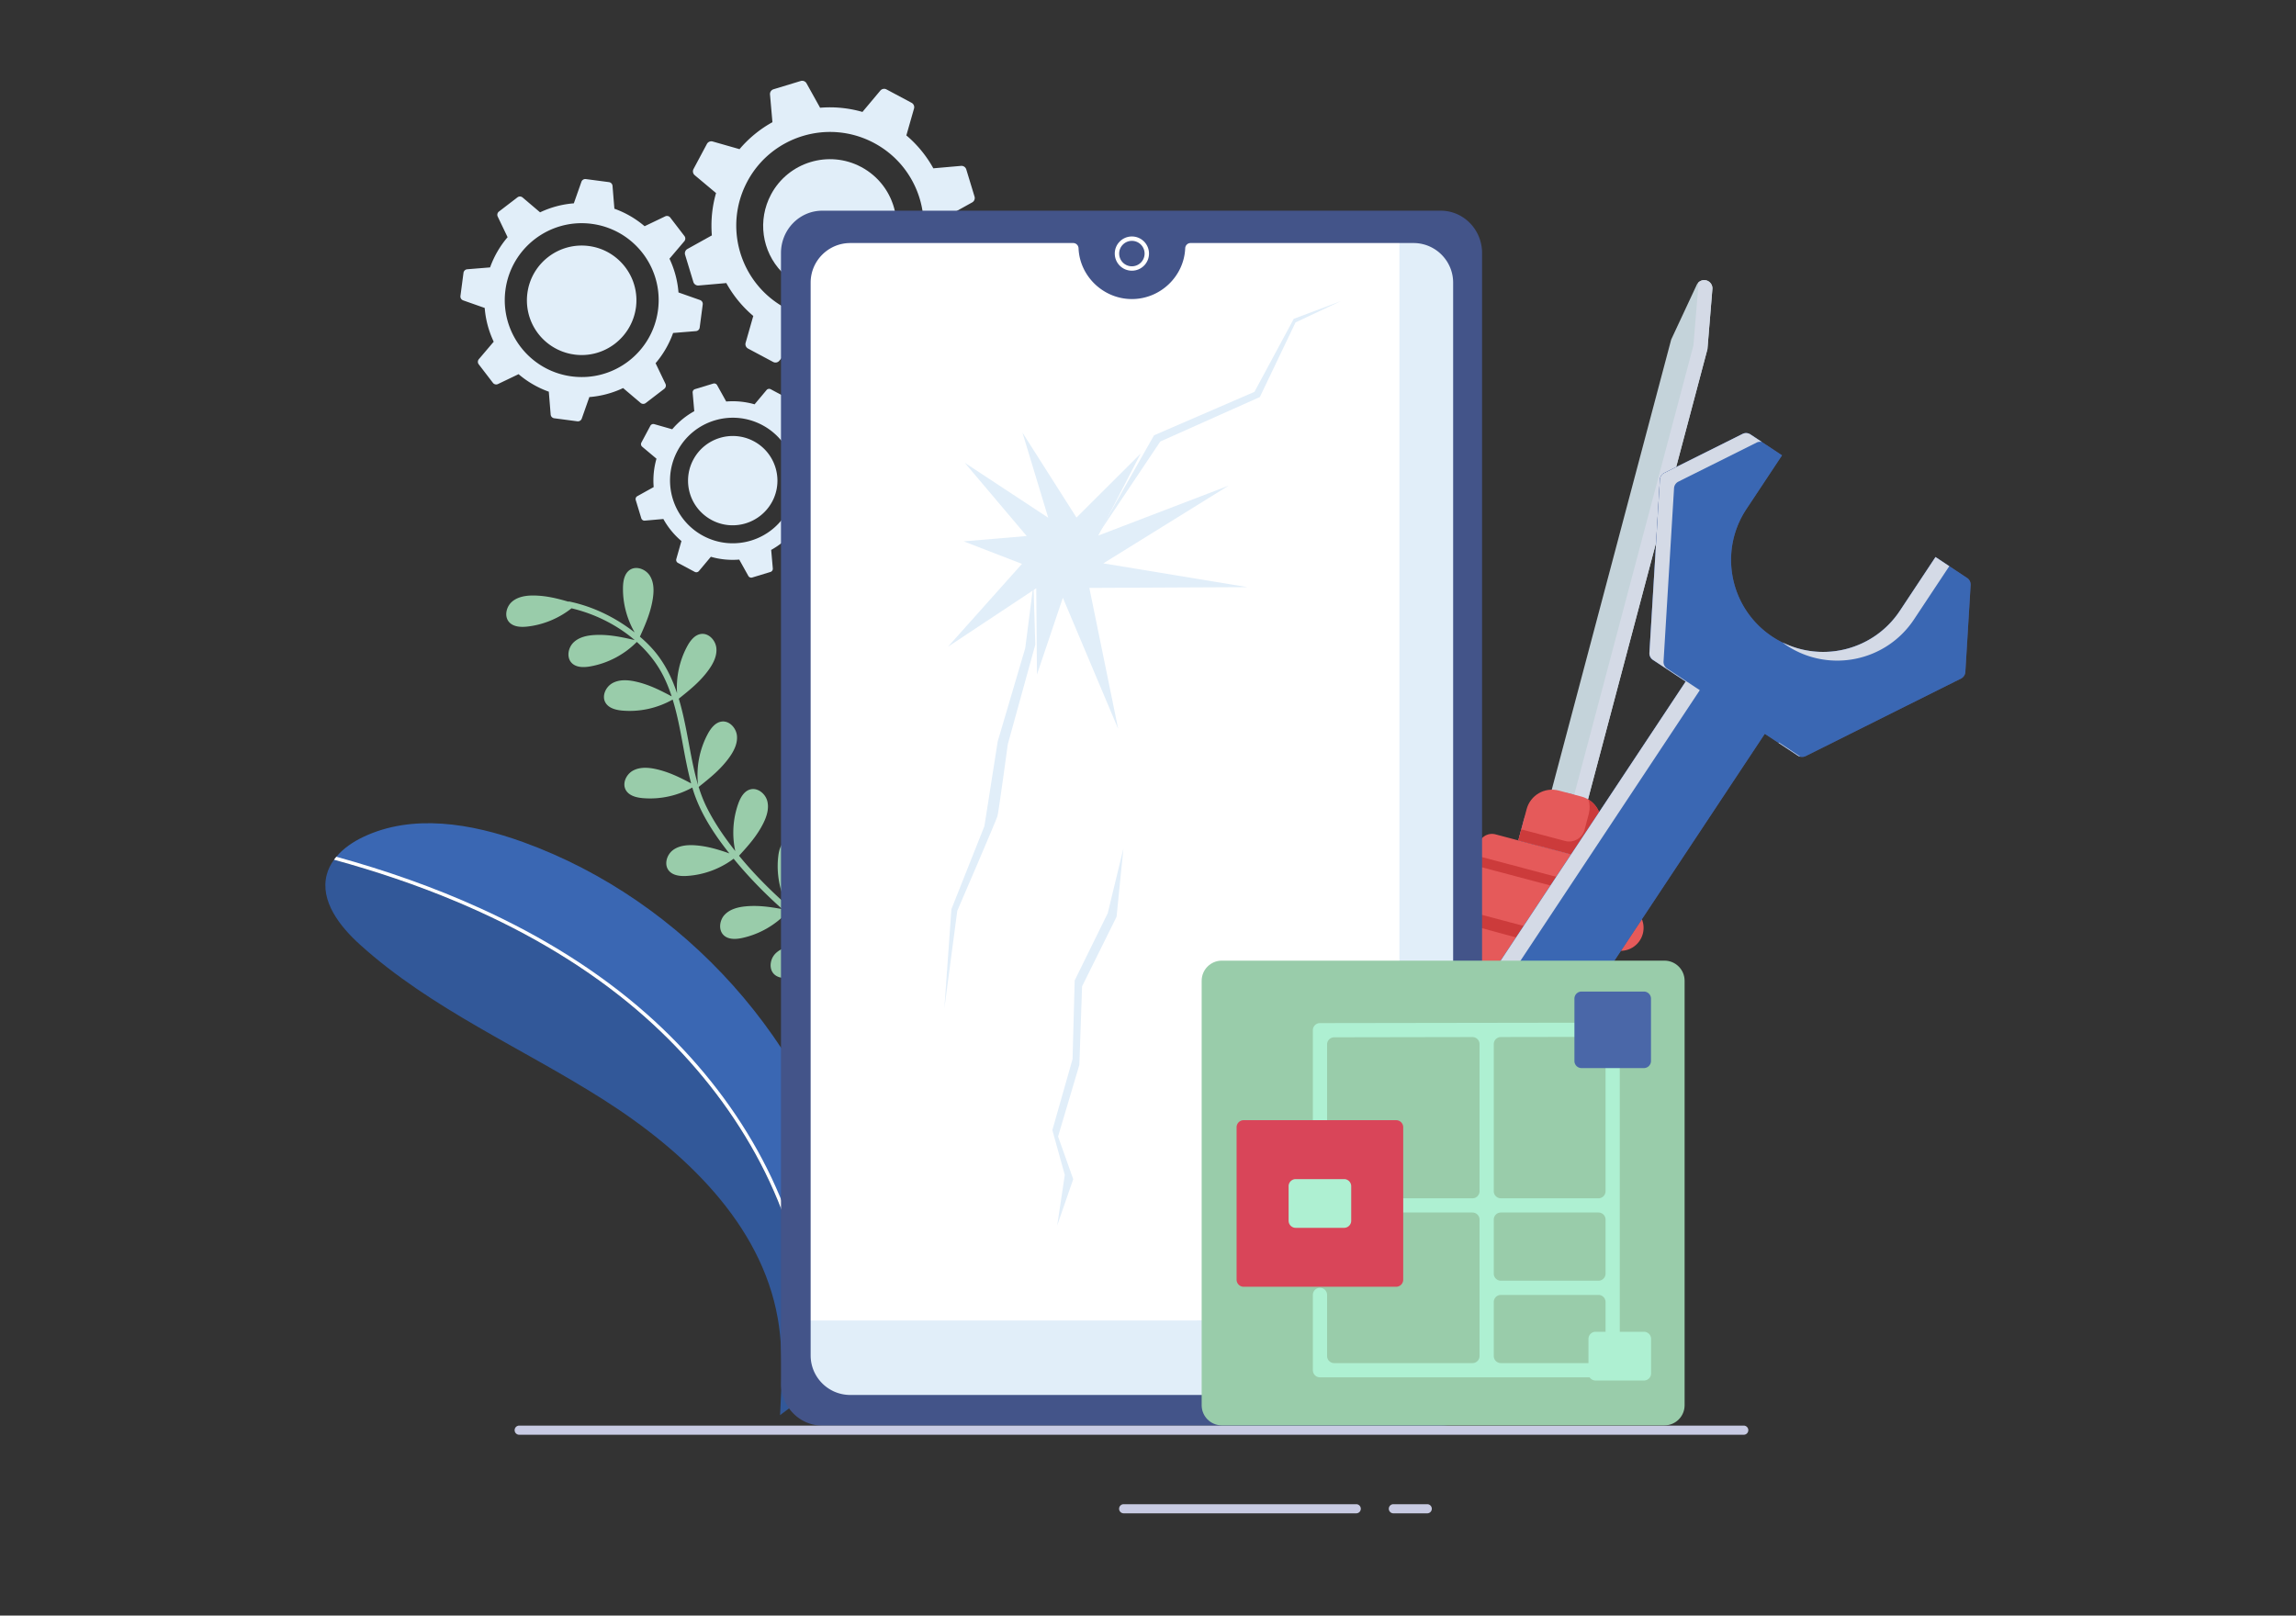 <?xml version="1.0" encoding="utf-8"?>
<svg xmlns="http://www.w3.org/2000/svg" viewBox="0 0 1364 960">
  <rect x="0" y="0" width="1364" height="960" fill="#333333" stroke="none"/>
  <path d="M1017.29 171.742a4.894 4.894 0 0 0-9.313-2.47l-15.157 32.482-79.73 300.575 21.533 5.712 79.73-300.575 2.937-35.724z" fill="#C4D3DA"/>
  <path d="M1017.29 171.742a4.894 4.894 0 0 0-3.623-5.131 4.884 4.884 0 0 0-4.83 1.407c.115.487.168.994.125 1.515l-2.936 35.724-79.73 300.575 8.328 2.209 79.73-300.575 2.936-35.724z" fill="#D4DAE6"/>
  <path d="m964.086 515.856-75.641-20.064a8.167 8.167 0 0 0-9.988 5.8l-3.917 14.767 91.429 24.252 3.917-14.767a8.167 8.167 0 0 0-5.8-9.988z" fill="#E55A5A"/>
  <path d="m964.765 516.112-.449 1.694c-1.883 7.099-9.165 11.327-16.264 9.445l-71.379-18.934-2.133 8.042 91.429 24.252 3.917-14.767c1.093-4.12-1.188-8.305-5.121-9.732z" fill="#CC3B3B"/>
  <path d="M943.952 640.134c-3.456-30.243-2.595-55.421 20.345-76.702-34-8.025-66.773-17.393-98.931-26.242 11.27 38.562-20.303 76.732-20.282 76.747-31.748 48.131-47.693 103.354-46.497 160.62.169 8.111 5.853 15.962 14.674 20.111 21.656 10.187 44.584 15.578 68.364 17.76 9.951.913 19.104-3.011 23.358-10.145 29.247-49.049 43.81-119.774 38.969-162.149z" fill="#E55A5A"/>
  <path d="M943.952 640.134c-3.456-30.243-2.595-55.421 20.345-76.702-34-8.025-66.773-17.393-98.931-26.242a60.122 60.122 0 0 1 2.095 10.756c17.684 4.897 35.588 9.83 53.812 14.497 10.365 2.655 15.514 14.312 10.478 23.753-9.188 17.225-8.981 36.724-6.44 58.961 4.842 42.375-9.721 113.1-38.969 162.148-1.175 1.97-2.734 3.685-4.569 5.131 9.893.86 18.977-3.056 23.21-10.154 29.247-49.048 43.81-119.773 38.969-162.148z" fill="#CC3B3B"/>
  <path d="m966.264 538.151-91.824-24.357c-7.29-1.934-14.769 2.409-16.703 9.699-1.934 7.29 2.409 14.769 9.699 16.703l91.824 24.357c7.29 1.934 14.769-2.409 16.703-9.699 1.934-7.291-2.408-14.769-9.699-16.703z" fill="#E55A5A"/>
  <path d="m945.707 510.981-43.699-11.592 3.125-11.781c3.201-12.067 15.578-19.254 27.645-16.054 12.068 3.201 19.255 15.578 16.054 27.645l-3.125 11.782z" fill="#8684C7"/>
  <path d="m939.547 473.351-13.538-3.591c-8.328-2.209-16.871 2.752-19.081 11.081l-4.92 18.549 43.7 11.592 4.92-18.549c2.209-8.33-2.752-16.873-11.081-19.082z" fill="#E55A5A"/>
  <path d="M943.713 475.141c.8 2.666.913 5.575.148 8.462l-2.492 9.393c-1.342 5.057-6.528 8.069-11.585 6.728l-26.033-6.905-1.743 6.57 43.7 11.592 4.92-18.549c1.809-6.82-1.195-13.779-6.915-17.291z" fill="#CC3B3B"/>
  <path d="M986.121 284.963 979.88 387.92a4.694 4.694 0 0 0 2.096 4.197l19.448 12.858-205.82 310.582c-8.605 12.985-5.064 30.435 7.919 39.04 12.949 8.581 30.435 5.064 39.041-7.92l205.855-310.634 19.6 12.958a4.69 4.69 0 0 0 4.683.283l92.283-46.074a4.69 4.69 0 0 0 2.587-3.913l3.132-51.669a4.693 4.693 0 0 0-2.091-4.195l-18.776-12.444-21.163 31.936c-16.685 25.177-50.621 32.061-75.798 15.377-25.177-16.685-32.062-50.622-15.376-75.799l21.163-31.934-18.777-12.444a4.696 4.696 0 0 0-4.688-.286l-46.49 23.21a4.698 4.698 0 0 0-2.587 3.914zM810.033 721.434c3.919-5.915 11.919-7.569 17.87-3.625 5.915 3.919 7.546 11.955 3.626 17.871-3.943 5.95-11.956 7.545-17.871 3.624a12.87 12.87 0 0 1-3.625-17.87z" fill="#4D5275"/>
  <path d="M986.121 284.963 979.88 387.92a4.694 4.694 0 0 0 2.096 4.197l19.448 12.858-205.82 310.582c-8.605 12.985-5.064 30.435 7.919 39.04 12.949 8.581 30.435 5.064 39.041-7.92l205.855-310.634 19.6 12.958a4.69 4.69 0 0 0 4.683.283l92.283-46.074a4.69 4.69 0 0 0 2.587-3.913l3.132-51.669a4.693 4.693 0 0 0-2.091-4.195l-18.776-12.444-21.163 31.936c-16.685 25.177-50.621 32.061-75.798 15.377-25.177-16.685-32.062-50.622-15.376-75.799l21.163-31.934-18.777-12.444a4.696 4.696 0 0 0-4.688-.286l-46.49 23.21a4.698 4.698 0 0 0-2.587 3.914zM810.033 721.434c3.919-5.915 11.919-7.569 17.87-3.625 5.915 3.919 7.546 11.955 3.626 17.871-3.943 5.95-11.956 7.545-17.871 3.624a12.87 12.87 0 0 1-3.625-17.87z" fill="#3A67B3"/>
  <path d="M1069.581 449.627c-.547-.124-1.081-.309-1.562-.627l-11.399-7.536.186-.282 12.775 8.445zM1149.838 330.991l8.196 5.43-20.97 31.643c-16.684 25.178-50.622 32.062-75.797 15.376-.804-.532-1.536-1.131-2.301-1.697 24.321 11.997 54.334 4.384 69.71-18.82l21.162-31.932zM1035.199 257.838a4.697 4.697 0 0 1 4.688.288l6.8 4.507c-1.033-.226-2.124-.142-3.099.346l-46.49 23.21a4.693 4.693 0 0 0-2.586 3.914l-6.241 102.957a4.692 4.692 0 0 0 2.096 4.197l19.447 12.857-205.821 310.583c-7.878 11.886-5.552 27.494 4.854 36.652a28.212 28.212 0 0 1-5.322-2.751c-12.984-8.605-16.525-26.056-7.921-39.04l205.822-310.582-19.449-12.858a4.696 4.696 0 0 1-2.096-4.197l6.241-102.957a4.685 4.685 0 0 1 2.588-3.912l46.489-23.214zM818.774 741.263c4.821.756 9.873-1.234 12.756-5.584 3.048-4.6 2.702-10.46-.368-14.693 1.779.276 3.528.901 5.13 1.962 5.916 3.922 7.545 11.956 3.626 17.873-3.945 5.95-11.956 7.545-17.871 3.624-1.322-.875-2.393-1.974-3.273-3.182z" fill="#D4DAE6"/>
  <path d="m381.513 265.452 1.526 1.28 6.738 5.648c.073.061.15.116.227.164l-.004.016-.004.012a46.237 46.237 0 0 0-.369 1.357c-.053.21-.107.419-.156.629l-.004.02-.007.026c-.013.054-.027.109-.038.164a9.561 9.561 0 0 0-.08.344c-.036.151-.07.304-.102.455l-.057.261-.056.273c-.016.072-.03.146-.044.217a6.875 6.875 0 0 0-.058.299l-.037.182-.072.386a50.373 50.373 0 0 0-.221 1.34l-.049.328c-.002.017-.005.035-.006.053-.02.131-.039.262-.056.395l-.036.268c-.019.145-.037.292-.053.436a18.915 18.915 0 0 0-.056.507 47.517 47.517 0 0 0-.166 1.914l-.004.063c-.005.08-.011.163-.014.246-.006.109-.014.219-.018.329-.008.137-.014.271-.02.407-.006.134-.013.267-.017.402-.004.146-.01.291-.012.436l-.003.106-.006.383c-.003.145-.005.287-.006.432l.001.232c-.002.223 0 .447.003.668.001.178.006.358.01.537l.009.328c.003.096.007.193.012.289a46.711 46.711 0 0 0 .049 1.039c.022.376.048.751.08 1.125-.095.035-.19.078-.282.13l-9.435 5.247a1.99 1.99 0 0 0-.936 2.318l3.289 10.823a2.274 2.274 0 0 0 .185.422l.036.062.073.107c.026.036.053.069.08.103.021.025.041.049.065.073l.032.033a1.982 1.982 0 0 0 .548.405c.02.008.039.019.061.028l.061.025c.022.01.042.018.063.025.02.009.041.015.064.023a1.195 1.195 0 0 0 .127.039c.024.006.045.013.065.016l.063.013.012.002c.02.004.039.007.06.009.022.005.043.007.066.011a2.009 2.009 0 0 0 .418.007l10.742-.944c.097-.009.19-.024.28-.046a46.85 46.85 0 0 0 10.767 13.135c-.041.09-.078.188-.107.289l-.434 1.524-2.526 8.856a1.994 1.994 0 0 0 .978 2.303l9.978 5.325a1.992 1.992 0 0 0 2.464-.477l6.928-8.265c.06-.071.115-.148.163-.225a46.862 46.862 0 0 0 16.903 1.666c.035.095.077.192.129.284l5.249 9.433a1.988 1.988 0 0 0 2.318.936l10.822-3.29a1.995 1.995 0 0 0 1.406-2.079l-.946-10.743a1.823 1.823 0 0 0-.044-.279 46.85 46.85 0 0 0 13.135-10.767c.09.041.187.08.286.108l10.383 2.959c.902.257 1.86-.15 2.302-.977l5.326-9.98a1.99 1.99 0 0 0-.478-2.462l-6.091-5.108-2.173-1.822a2 2 0 0 0-.225-.163 46.865 46.865 0 0 0 1.666-16.904c.095-.035.192-.077.284-.127l9.434-5.25a1.988 1.988 0 0 0 .936-2.318l-2.441-8.029-.849-2.793a1.992 1.992 0 0 0-2.08-1.404l-10.742.944a2.124 2.124 0 0 0-.28.046c-.083-.155-.169-.306-.255-.46-.002-.001-.004-.004-.006-.01-.072-.126-.144-.252-.217-.376a28.342 28.342 0 0 0-.33-.56c-.083-.138-.167-.28-.253-.418-.006-.01-.01-.019-.017-.027a32.358 32.358 0 0 0-.262-.423c-.074-.118-.149-.239-.225-.356l-.152-.236c-.03-.048-.062-.093-.091-.14l-.179-.271-.217-.325a41.782 41.782 0 0 0-.3-.436c-.102-.146-.202-.291-.305-.434a12.244 12.244 0 0 0-.25-.348l-.11-.151a6.762 6.762 0 0 0-.177-.241c-.047-.068-.096-.132-.145-.196a40.284 40.284 0 0 0-1.335-1.703 49.49 49.49 0 0 0-.559-.669c-.079-.092-.159-.186-.241-.277-.017-.023-.037-.044-.055-.065a15.814 15.814 0 0 0-.206-.236l-.12-.136c-.069-.077-.138-.157-.21-.233a39.809 39.809 0 0 0-.843-.912l-.105-.11-.153-.158c-.066-.071-.134-.139-.201-.208-.046-.047-.095-.096-.142-.146-.07-.071-.141-.14-.21-.211l-.487-.48c-.098-.095-.194-.189-.292-.281-.066-.065-.136-.129-.204-.194-.068-.063-.136-.129-.205-.192-.051-.047-.102-.095-.154-.141-.035-.035-.072-.067-.108-.1a25.38 25.38 0 0 0-.386-.35 34.345 34.345 0 0 0-1.06-.925c.042-.092.078-.187.109-.288l2.656-9.323.303-1.06a1.993 1.993 0 0 0-.976-2.302l-9.979-5.326a1.993 1.993 0 0 0-2.464.477l-6.928 8.265a1.944 1.944 0 0 0-.164.227 46.811 46.811 0 0 0-16.902-1.668 1.988 1.988 0 0 0-.13-.283l-5.247-9.435a1.99 1.99 0 0 0-2.318-.936l-10.822 3.29a1.992 1.992 0 0 0-1.404 2.08l.944 10.742c.007.096.022.189.046.28a46.85 46.85 0 0 0-13.135 10.767 2.07 2.07 0 0 0-.289-.107l-10.382-2.961a1.994 1.994 0 0 0-2.302.978l-5.325 9.978a1.991 1.991 0 0 0 .474 2.467zm78.007-8.336.25.214.221.192c.075.065.148.131.223.198.029.024.056.05.085.076.074.064.148.131.22.198.063.058.128.115.19.175.034.029.067.06.098.09.07.062.137.127.203.191.029.025.057.053.087.08.085.081.169.162.253.245.098.095.195.189.292.286a37.887 37.887 0 0 1 1.362 1.425l.084.092.206.231.049.056c.076.088.152.173.226.257l.055.065.195.228c.042.052.085.102.126.15l.166.201a33.49 33.49 0 0 1 1.013 1.281l.172.233c.032.042.063.083.094.127a7.81 7.81 0 0 1 .205.28c.077.108.155.215.231.325.078.107.152.216.228.326a32.634 32.634 0 0 1 .871 1.325l.226.363c.066.107.13.215.194.322l.021.036c.062.103.125.208.187.315l.016.029c.057.095.112.19.165.288l.068.117c.045.08.091.158.134.237a25.683 25.683 0 0 1 .303.559c.16.296.315.597.465.899a21.46 21.46 0 0 1 .307.624c.024.049.045.096.068.146.032.066.064.133.095.201l.155.336.14.317.026.059.111.255c.031.073.062.145.091.217.048.109.093.218.138.327.058.139.114.279.169.416.002.004.002.008.005.012v.005c.023.057.046.112.068.171l.11.286c.048.12.092.24.138.364.05.134.097.267.146.403l.01.028.133.378c.007.017.012.033.017.049a23.705 23.705 0 0 1 .239.718c.029.092.06.187.087.282.024.071.047.147.069.219l.046.15.088.294c.128.441.249.883.362 1.329.029.114.057.23.083.345a4.136 4.136 0 0 1 .074.311c.027.102.049.203.071.305.033.137.061.273.089.409l.056.261.042.211c.017.086.035.171.051.258.011.055.023.113.033.17l.059.335a24.394 24.394 0 0 1 .132.784 34.92 34.92 0 0 1 .26 2.013l.006.064c.014.129.025.256.035.384.007.058.013.119.017.178l.022.274.017.229.013.198c.007.105.014.21.019.313.006.136.015.271.019.405a36.556 36.556 0 0 1 .037 2.074l-.006.39a15.79 15.79 0 0 1-.019.632c-.002.08-.005.161-.01.242l-.012.279c-.019.338-.041.674-.066 1.011-.009.114-.019.23-.031.343a51.446 51.446 0 0 1-.093.927c-.002.026-.008.052-.008.079l-.048.392-.014.107-.05.376-.066.447c-.028.183-.058.364-.087.546-.022.121-.043.24-.062.36l-.051.273-.047.251-.076.377-.076.37c-.011.041-.019.082-.027.122a29.751 29.751 0 0 1-.199.855l-.003.018-.099.396-.026.1a28.548 28.548 0 0 1-.238.878c-.036.131-.076.263-.114.395-.038.13-.079.261-.119.39-.01.037-.022.071-.032.106a38.552 38.552 0 0 1-.273.836c-.049.147-.101.294-.153.442-.052.147-.103.295-.159.441-.054.147-.108.295-.163.44-.002.004-.004.007-.004.012-.052.136-.105.272-.159.407l-.031.078-.134.335c-.013.027-.023.055-.035.082-.035.087-.073.174-.11.26a.218.218 0 0 1-.02.05l-.082.196-.156.357c-.114.26-.233.52-.352.777l-.054.113c-.059.128-.12.255-.183.381-.066.136-.132.273-.201.409-.011.021-.02.043-.032.064-.138.27-.278.541-.422.812-9.699 18.173-32.294 25.043-50.467 15.344-.136-.073-.274-.146-.409-.222l-.047-.025a11.512 11.512 0 0 1-.308-.171 2.394 2.394 0 0 0-.111-.061l-.364-.21a52.602 52.602 0 0 0-.345-.204l-.2-.121a17.867 17.867 0 0 1-.295-.18l-.362-.227c-.051-.032-.101-.063-.149-.095a7.957 7.957 0 0 1-.204-.131 28.396 28.396 0 0 1-1.001-.677l-.277-.192a14.894 14.894 0 0 1-.36-.26 10.503 10.503 0 0 1-.3-.221l-.016-.011-.157-.118a11.978 11.978 0 0 1-.252-.193l-.037-.027c-.232-.18-.464-.36-.691-.544l-.102-.084a10.681 10.681 0 0 1-.204-.168 28.876 28.876 0 0 1-.465-.387l-.326-.281c-.116-.102-.233-.203-.346-.306-.116-.102-.228-.207-.342-.31-.091-.082-.179-.165-.268-.246l-.157-.148a31.288 31.288 0 0 1-.896-.878.033.033 0 0 1-.008-.006l-.308-.315-.276-.291c-.047-.05-.095-.1-.141-.152a33.726 33.726 0 0 1-.891-.99c-.058-.067-.119-.135-.176-.204-.22-.257-.437-.518-.649-.782a31.059 31.059 0 0 1-.527-.666c-.017-.023-.036-.046-.052-.071a17.427 17.427 0 0 1-.424-.563l-.124-.167a36.864 36.864 0 0 1-.993-1.433l-.263-.403c-.077-.12-.152-.24-.227-.361-.09-.142-.178-.288-.268-.433-.055-.09-.109-.182-.162-.273-.179-.3-.354-.602-.523-.908a9.14 9.14 0 0 1-.222-.401c.001-.002.001-.002-.001-.003-.057-.107-.116-.212-.172-.321-.062-.116-.124-.232-.182-.35a30.549 30.549 0 0 1-.592-1.196l-.232-.501-.166-.374-.136-.313-.001-.002c-.03-.07-.059-.142-.091-.213a39.087 39.087 0 0 1-.566-1.425l-.074-.199c-.031-.088-.065-.176-.096-.265l-.073-.208a12.574 12.574 0 0 1-.114-.326c-.044-.131-.088-.26-.131-.393a30.84 30.84 0 0 1-.536-1.766l-.102-.378a37.933 37.933 0 0 1-.418-1.741 21.335 21.335 0 0 1-.091-.439 19.518 19.518 0 0 1-.077-.394c-.006-.028-.01-.053-.017-.078-.024-.137-.05-.272-.072-.407-.027-.147-.051-.295-.076-.442-.025-.141-.046-.283-.067-.424-.025-.164-.05-.328-.073-.49-.019-.136-.038-.27-.055-.407l-.008-.065-.048-.389a35.717 35.717 0 0 1-.049-.446l-.001-.007-.043-.44a25.747 25.747 0 0 1-.034-.407l-.005-.054-.033-.435c-.008-.12-.016-.239-.021-.361-.004-.043-.006-.086-.008-.128-.008-.136-.014-.272-.02-.408a21.214 21.214 0 0 1-.019-.504 16.062 16.062 0 0 1-.01-.38l-.001-.027c-.003-.138-.004-.279-.006-.419-.001-.011.001-.022.001-.035 0-.146-.002-.291 0-.438 0-.139 0-.278.004-.415.002-.176.006-.352.012-.531.007-.27.02-.542.033-.815a15.247 15.247 0 0 0 .026-.458l.006-.073.029-.416c.001-.002.002-.003.002-.008l.03-.359a32.883 32.883 0 0 1 .215-1.899c.02-.129.036-.257.055-.386.006-.033.01-.069.017-.103.017-.112.033-.222.052-.333l.022-.132.062-.355c.032-.183.066-.367.101-.548l.074-.378a44.34 44.34 0 0 1 .305-1.367l.112-.448.117-.447.101-.357c.016-.061.033-.12.051-.179a28.457 28.457 0 0 1 .378-1.246l.146-.443c.048-.14.097-.283.148-.424.048-.14.1-.281.151-.422.008-.023.014-.044.024-.066.045-.122.09-.244.137-.367.006-.019.015-.039.023-.06.049-.135.102-.267.155-.4l.014-.04c.043-.11.088-.22.134-.331.019-.053.041-.102.061-.152l.116-.277.053-.125c.042-.099.083-.198.127-.298.025-.054.047-.109.072-.164.051-.116.103-.23.155-.344.052-.113.104-.229.159-.344.033-.075.067-.146.101-.22l.018-.033c.048-.102.095-.203.145-.304l.147-.297.09-.181c.002-.008.006-.015.01-.022l.186-.361c.074-.143.148-.285.223-.426 9.699-18.173 32.294-25.043 50.467-15.344.142.076.282.153.423.23.132.073.26.143.389.217a11.489 11.489 0 0 1 .413.238c.042.022.083.046.124.071.066.04.132.077.197.118.085.048.166.098.247.148.07.042.138.082.207.126.036.021.072.043.106.066l.31.193.095.062c.069.044.136.086.202.13a29.361 29.361 0 0 1 1.073.719c.089.061.175.123.263.185.115.082.233.165.349.249l.082.061a18.97 18.97 0 0 1 .404.299c.062.044.124.093.186.14l.172.132c.074.055.145.111.218.168l.145.115.112.089.25.201c.109.087.216.176.322.264.107.098.213.185.318.275z" fill="#E1EEF9"/>
  <path d="M447.809 262.196a26.285 26.285 0 0 1 8.739 7.486l.627.872.571.868.53.878.559 1.015.545 1.108.38.859.486 1.238.325.947.334 1.116.317 1.277.252 1.284.176 1.181.13 1.296.062 1.087.016.79-.002.547-.058 1.372-.129 1.375-.189 1.292-.101.56-.3 1.354-.356 1.288-.378 1.151-.506 1.315-.239.559-.615 1.297-.184.354c-6.966 13.057-23.076 17.956-35.987 11.065l-1.29-.738-.534-.332-.966-.647-.954-.704-1.106-.9-.676-.602-1.118-1.097a26.478 26.478 0 0 1-4.276-30.894c6.894-12.91 23.004-17.808 35.915-10.917zM275.148 178.483l2.302.811 10.164 3.578c.11.039.221.068.331.09l.002.02c-.001.005.001.01.001.015.02.257.042.517.064.772.03.315.061.63.096.943.029.263.058.527.092.789l.004.025.003.032c.008.067.016.137.027.204.015.142.036.286.056.429.024.189.05.379.079.566.015.107.03.217.048.324.017.113.034.225.054.338.012.09.028.18.043.268.018.122.038.245.062.368l.036.225.084.474a58.639 58.639 0 0 0 .323 1.632l.085.398c.005.02.009.043.016.063.033.159.068.317.106.477l.075.323c.041.174.083.351.127.523a20.474 20.474 0 0 0 .153.605 59.76 59.76 0 0 0 .486 1.773c.049.165.098.331.148.494.006.025.016.048.022.074l.089.288c.04.128.079.257.121.386.05.161.1.317.153.475a32 32 0 0 0 .154.469c.058.17.114.338.173.505l.042.123c.052.149.106.296.158.442.059.167.118.332.179.499.034.09.067.178.102.266.094.257.192.513.291.765.078.204.162.408.243.613.05.124.102.248.151.373l.138.327a54.162 54.162 0 0 0 1.08 2.426 2.453 2.453 0 0 0-.268.271l-8.565 10.084a2.439 2.439 0 0 0-.075 3.063l8.436 11.001a2.598 2.598 0 0 0 .395.404l.069.056.13.091c.045.03.09.056.136.084a2.058 2.058 0 0 0 .274.132c.218.092.448.15.685.176.027.001.053.005.082.006l.08.003c.029.001.056.003.083.001.027.001.054 0 .083-.001.027.001.054 0 .082-.004l.082-.006c.03-.004.057-.005.082-.009l.078-.012.015-.003a.677.677 0 0 0 .073-.015c.027-.004.052-.01.08-.016.028-.006.056-.015.084-.023.135-.036.266-.087.399-.148l11.918-5.71c.107-.052.208-.11.302-.173a57.423 57.423 0 0 0 18.011 10.433c-.009.121-.009.249.001.377l.159 1.936.916 11.249a2.441 2.441 0 0 0 2.114 2.22l13.741 1.812a2.44 2.44 0 0 0 2.622-1.608L350 236.278a2.26 2.26 0 0 0 .09-.329 57.455 57.455 0 0 0 20.111-5.368c.081.094.171.187.27.271l10.085 8.562c.876.745 2.15.776 3.063.076l10.999-8.436a2.442 2.442 0 0 0 .717-2.99l-5.712-11.918a2.475 2.475 0 0 0-.171-.302 57.43 57.43 0 0 0 10.433-18.01c.121.009.248.011.374 0l13.187-1.076a2.439 2.439 0 0 0 2.22-2.112l1.813-13.744a2.44 2.44 0 0 0-1.608-2.619l-9.188-3.237-3.278-1.154a2.393 2.393 0 0 0-.328-.09 57.44 57.44 0 0 0-5.369-20.112c.094-.081.187-.171.271-.268l8.563-10.087c.744-.874.776-2.15.076-3.062l-6.259-8.161-2.177-2.839a2.44 2.44 0 0 0-2.991-.715l-11.918 5.71c-.107.052-.205.11-.302.173-.162-.141-.326-.278-.491-.417-.002 0-.007-.003-.011-.009-.137-.113-.274-.227-.411-.338a33.027 33.027 0 0 0-.62-.5c-.155-.123-.312-.249-.47-.371-.011-.009-.02-.017-.031-.024-.159-.126-.32-.248-.482-.372-.136-.104-.273-.21-.412-.311l-.277-.206c-.055-.041-.112-.08-.165-.122l-.322-.234c-.127-.093-.259-.186-.389-.279-.166-.117-.332-.232-.498-.347a.229.229 0 0 0-.033-.024c-.18-.124-.357-.248-.537-.367-.144-.099-.29-.197-.437-.292a7.01 7.01 0 0 0-.192-.126 7.68 7.68 0 0 0-.307-.2 45.982 45.982 0 0 0-2.055-1.272 63.95 63.95 0 0 0-1.388-.796c-.131-.071-.262-.145-.395-.214-.03-.019-.062-.035-.091-.051a27.896 27.896 0 0 0-.338-.182c-.066-.036-.13-.071-.197-.104-.112-.059-.226-.12-.341-.177a60.482 60.482 0 0 0-1.36-.684l-.168-.081-.244-.116c-.106-.053-.214-.102-.32-.152-.074-.034-.15-.069-.226-.106l-.332-.151c-.254-.114-.511-.229-.766-.341-.153-.066-.303-.133-.456-.197-.104-.046-.211-.089-.318-.135-.105-.043-.211-.089-.318-.132-.079-.032-.158-.065-.237-.095l-.167-.069c-.197-.08-.395-.16-.593-.235a40.487 40.487 0 0 0-1.033-.393 44.01 44.01 0 0 0-.582-.211 2.96 2.96 0 0 0 .001-.377l-.968-11.841-.109-1.346a2.442 2.442 0 0 0-2.112-2.221l-13.743-1.813a2.444 2.444 0 0 0-2.622 1.608l-4.389 12.466c-.039.11-.069.221-.09.331a57.388 57.388 0 0 0-20.111 5.366 2.453 2.453 0 0 0-.271-.268l-10.084-8.565a2.44 2.44 0 0 0-3.063-.076l-10.999 8.436a2.44 2.44 0 0 0-.715 2.991l5.71 11.917c.05.107.107.208.173.302a57.423 57.423 0 0 0-10.433 18.011 2.637 2.637 0 0 0-.377.001l-13.187 1.074a2.444 2.444 0 0 0-2.22 2.114l-1.812 13.741a2.44 2.44 0 0 0 1.608 2.624zm85.909-43.161.379.138.336.125c.115.042.226.086.341.131.044.015.086.033.13.051.112.042.226.086.337.133.098.039.196.077.293.119.051.019.102.04.151.062.107.041.211.087.316.132.044.016.088.036.135.055.132.056.264.113.396.172a49.088 49.088 0 0 1 2.264 1.061l.369.189.135.069.337.177c.028.013.053.029.08.043l.37.198.091.051c.107.058.214.119.322.177.07.041.141.08.21.118l.278.159c.143.083.287.165.43.25.432.253.862.515 1.285.784l.298.193c.054.034.109.068.163.105.115.074.228.148.342.226.005.001.009.004.014.007.135.091.27.18.405.274a36.314 36.314 0 0 1 1.317.931c.221.161.44.325.655.49l.416.319c.122.094.241.191.362.285l.04.032c.115.091.232.185.35.281l.031.026c.106.085.21.17.314.259l.128.105c.086.072.172.142.256.215.117.099.233.2.35.301.079.067.161.139.239.21.312.271.618.549.921.831.12.109.24.22.358.334.089.083.176.168.263.25l.141.139c.065.063.131.125.196.19l.323.319.298.304.056.056c.08.082.16.163.237.244l.198.209c.102.104.201.21.299.316.127.134.251.271.373.404l.01.011.002.005c.051.056.101.109.152.167.084.092.167.186.25.28.107.117.209.236.315.358a44.738 44.738 0 0 1 .68.804 27.979 27.979 0 0 1 .348.425c.092.115.183.227.275.345.073.093.149.188.222.286.059.071.118.148.174.221l.117.153c.077.101.152.201.228.299.337.451.666.906.987 1.369.082.118.164.24.244.36a8.196 8.196 0 0 1 .219.325c.075.105.144.212.213.319.096.143.187.287.279.431l.177.275.139.224.169.275c.036.059.075.12.111.181l.212.359.226.382c.09.151.178.305.263.461a41.148 41.148 0 0 1 1.164 2.198l.034.071c.072.142.139.283.206.426.033.063.066.131.097.197.048.102.096.201.143.305l.118.255.1.221.157.351c.065.153.134.304.197.457a45.788 45.788 0 0 1 .937 2.364l.161.45c.061.17.119.339.175.508l.076.225c.032.092.063.187.093.282.037.108.072.215.106.325.124.396.243.791.36 1.188.039.135.077.272.113.407l.033.109a43.76 43.76 0 0 1 .135.512c.043.16.085.32.125.482.008.03.014.063.025.094l.114.471.029.128.105.452.117.542a55.842 55.842 0 0 1 .219 1.104l.059.336.055.309.076.465a461.366 461.366 0 0 1 .094.61c.024.17.048.337.07.506.025.185.049.371.071.56l.004.023c.02.167.04.331.057.497l.013.127c.017.149.031.298.046.449a38.614 38.614 0 0 1 .099 1.164c.012.166.022.333.032.499.004.047.005.091.009.136a54.854 54.854 0 0 1 .047 1.076c.007.19.011.381.015.572.004.191.008.383.008.574.002.191.003.385.002.576a.026.026 0 0 0 .001.015c-.002.178-.003.357-.007.535 0 .035-.002.068-.001.103-.005.146-.007.295-.009.442-.003.037-.003.073-.005.109-.003.115-.009.232-.014.346a.364.364 0 0 1-.001.066l-.01.261a76.181 76.181 0 0 1-.095 1.521 17.58 17.58 0 0 1-.059.668c-.017.184-.034.37-.054.556l-.009.087c-.042.369-.085.74-.135 1.114-3.301 25.028-26.266 42.641-51.294 39.341-.188-.025-.378-.05-.565-.079l-.065-.009c-.142-.019-.286-.04-.427-.064-.05-.009-.103-.016-.154-.023-.168-.027-.338-.057-.508-.084l-.483-.086-.282-.052c-.139-.026-.277-.051-.416-.079l-.512-.104a6.07 6.07 0 0 1-.212-.045c-.098-.02-.195-.041-.29-.063a9.51 9.51 0 0 1-.266-.059c-.299-.069-.599-.138-.897-.214-.093-.022-.188-.044-.277-.071a19.41 19.41 0 0 1-.4-.102c-.175-.045-.35-.093-.525-.143-.147-.039-.293-.08-.439-.124l-.024-.006-.231-.067a14.597 14.597 0 0 1-.372-.113l-.054-.014a51.06 51.06 0 0 1-1.18-.378c-.103-.033-.204-.069-.307-.104-.234-.08-.469-.16-.7-.244l-.495-.183c-.177-.068-.355-.133-.529-.202-.177-.067-.351-.139-.526-.209-.14-.055-.276-.112-.414-.167l-.244-.103a38.742 38.742 0 0 1-.961-.418c-.148-.066-.298-.135-.446-.203a53.658 53.658 0 0 1-.501-.233l-.442-.215a8.073 8.073 0 0 1-.228-.114 35.92 35.92 0 0 1-.393-.196l-.422-.217a29.548 29.548 0 0 1-.634-.338c-.096-.052-.194-.104-.29-.158-.363-.2-.725-.406-1.081-.618a42.458 42.458 0 0 1-.891-.536c-.03-.019-.062-.037-.09-.059a25.905 25.905 0 0 1-.73-.463l-.214-.138c-.455-.3-.904-.607-1.347-.922-.139-.097-.273-.195-.409-.294-.159-.117-.319-.233-.476-.35a25.34 25.34 0 0 1-.416-.317c-.165-.125-.329-.254-.493-.381-.102-.08-.204-.162-.303-.243a38.652 38.652 0 0 1-.991-.816 11.34 11.34 0 0 1-.297-.252 7.518 7.518 0 0 0-.13-.112c0-.002 0-.002-.002-.003-.112-.098-.224-.194-.336-.294a12.197 12.197 0 0 1-.359-.324 39.132 39.132 0 0 1-1.194-1.117l-.481-.475-.352-.358-.291-.3-.002-.002c-.065-.067-.129-.137-.196-.205a47.54 47.54 0 0 1-1.263-1.391l-.17-.196c-.074-.088-.151-.174-.225-.262l-.174-.207a17.265 17.265 0 0 1-.271-.325c-.107-.132-.213-.261-.32-.395a38.794 38.794 0 0 1-1.335-1.74l-.042-.054-.279-.39a45.21 45.21 0 0 1-.903-1.319c-.023-.032-.045-.067-.067-.102-.088-.131-.173-.263-.259-.396a39.666 39.666 0 0 1-.605-.966c-.086-.146-.175-.29-.258-.436-.094-.157-.186-.316-.278-.475-.09-.151-.175-.305-.26-.458-.099-.177-.198-.354-.295-.531-.081-.148-.16-.293-.238-.443l-.037-.071-.223-.426c-.084-.163-.167-.328-.249-.491l-.004-.008c-.081-.162-.16-.325-.239-.487l-.215-.452c-.009-.021-.02-.039-.029-.06-.074-.162-.149-.321-.225-.485a18.398 18.398 0 0 1-.179-.405c-.023-.047-.044-.097-.065-.143-.068-.153-.133-.306-.199-.46-.083-.19-.161-.379-.238-.57-.06-.143-.119-.287-.175-.432-.004-.01-.007-.02-.013-.031l-.187-.478c-.006-.013-.008-.025-.014-.041-.064-.168-.128-.333-.189-.502-.06-.16-.119-.32-.174-.478a42.273 42.273 0 0 1-.695-2.1l-.025-.086c-.049-.163-.096-.327-.146-.489 0-.002.001-.005-.001-.01l-.12-.425a34.588 34.588 0 0 1-.175-.644c-.047-.18-.095-.36-.139-.54-.043-.172-.084-.347-.125-.519-.003-.013-.007-.025-.008-.035a20.473 20.473 0 0 1-.123-.533c-.033-.156-.069-.31-.102-.466-.007-.04-.018-.083-.025-.126-.028-.136-.057-.269-.084-.405l-.032-.161-.082-.434a26.278 26.278 0 0 1-.119-.672l-.078-.465a24.25 24.25 0 0 1-.08-.527c-.003-.018-.005-.035-.01-.055a54.026 54.026 0 0 1-.149-1.119l-.065-.562-.058-.563-.038-.453c-.007-.077-.014-.151-.019-.228-.014-.134-.023-.27-.032-.406a31.954 31.954 0 0 1-.045-.699c-.01-.163-.019-.323-.026-.488l-.023-.571c-.005-.182-.01-.366-.013-.55-.005-.182-.006-.365-.008-.55-.001-.029-.002-.056-.001-.086-.001-.159-.002-.318 0-.48-.002-.025 0-.051.001-.078-.001-.176.002-.35.006-.525l-.001-.052c.002-.144.007-.29.011-.437-.001-.069.003-.134.004-.2.004-.122.007-.244.014-.368l.007-.166c.005-.131.01-.263.018-.397l.012-.219a63.297 63.297 0 0 1 .063-.924c.005-.1.014-.197.022-.296l.006-.046c.011-.138.021-.274.035-.412.013-.133.026-.268.041-.404l.025-.246a.095.095 0 0 1 .002-.029l.058-.494c.023-.195.047-.391.072-.585 3.301-25.028 26.266-42.642 51.294-39.341.195.026.389.054.584.082.183.027.36.052.54.081.051.007.101.016.151.025.142.021.285.045.426.071.058.008.115.018.173.028.093.017.184.031.277.051.118.018.232.041.347.063.098.018.193.035.291.055.05.009.101.018.15.03l.439.087.135.03c.098.02.193.04.288.062a34.996 34.996 0 0 1 1.541.362c.128.032.254.065.382.099.167.044.338.089.508.136.04.013.08.023.12.035.139.038.279.076.418.116l.174.053c.09.024.182.053.273.08l.254.077c.109.032.214.065.322.099.07.024.143.046.216.07.057.018.11.034.167.054l.373.123c.162.053.324.109.483.164.15.057.309.112.468.17z" fill="#E1EEF9"/>
  <path d="M349.809 146.194a32.226 32.226 0 0 1 13.251 4.825l1.096.731 1.029.75.986.779 1.078.924 1.102 1.036.806.822 1.091 1.211.781.947.864 1.137.913 1.328.843 1.364.711 1.279.708 1.431.539 1.221.359.899.233.628.524 1.599.445 1.634.339 1.564.125.686.239 1.683.146 1.631.062 1.483-.014 1.726-.033.744-.147 1.753-.058.485c-2.369 17.981-18.742 30.54-36.523 28.195l-1.798-.291-.755-.151-1.386-.326-1.398-.397-1.656-.556-1.035-.4-1.755-.777c-12.74-6.089-20.059-19.593-18.212-33.604 2.344-17.78 18.718-30.338 36.5-27.993zM412.72 104.107l2.278 1.91 10.055 8.429c.109.091.223.172.339.244l-.006.024-.006.018a63.21 63.21 0 0 0-.551 2.024 53.474 53.474 0 0 0-.239.968l-.01.038c-.019.08-.04.163-.057.245-.043.168-.082.342-.119.513-.054.226-.105.453-.152.68-.029.129-.058.26-.084.39-.029.136-.057.271-.083.408-.024.107-.045.217-.066.324a10.65 10.65 0 0 0-.087.446c-.02.093-.038.184-.055.272l-.107.576a65.4 65.4 0 0 0-.329 1.999l-.074.49c-.003.025-.008.052-.009.079-.03.195-.058.391-.083.589l-.053.4a37.23 37.23 0 0 0-.079.651c-.02.17-.041.34-.059.512a5.33 5.33 0 0 0-.026.244 73.227 73.227 0 0 0-.205 2.229c-.015.209-.03.42-.043.627-.003.031-.003.062-.007.094-.007.12-.016.243-.022.367-.01.163-.02.327-.027.491-.012.205-.022.404-.029.607-.009.2-.019.399-.025.6-.006.218-.014.435-.018.65l-.005.158c-.005.192-.006.383-.01.571-.004.216-.008.428-.009.645 0 .118 0 .231.002.346-.003.333-.001.667.004.997.002.266.009.535.014.802.004.163.01.327.013.489l.018.431c.011.325.025.65.04.973a66.951 66.951 0 0 0 .152 2.256 2.993 2.993 0 0 0-.421.194l-14.08 7.831a2.971 2.971 0 0 0-1.397 3.459l4.909 16.152a3.103 3.103 0 0 0 .277.63c.018.029.037.063.054.093l.109.159c.038.054.079.102.119.154a2.415 2.415 0 0 0 .256.268c.209.199.447.363.705.494l.091.042.09.038c.033.014.063.027.094.037.03.013.062.023.096.034.03.013.062.023.095.031.031.01.063.02.096.028.035.008.067.019.097.025l.094.02.018.003c.03.006.058.011.09.014.033.007.064.011.099.016.034.005.07.007.105.01.169.016.341.014.519.002l16.03-1.409a2.94 2.94 0 0 0 .418-.068 69.906 69.906 0 0 0 16.068 19.601c-.062.135-.116.28-.16.431l-.648 2.275-3.77 13.216a2.974 2.974 0 0 0 1.46 3.436l14.89 7.947a2.97 2.97 0 0 0 3.677-.712l10.338-12.334c.09-.106.171-.22.243-.336a69.968 69.968 0 0 0 25.225 2.487c.052.141.116.286.192.424l7.832 14.077a2.966 2.966 0 0 0 3.459 1.397l16.15-4.91a2.973 2.973 0 0 0 2.097-3.102l-1.412-16.032a2.875 2.875 0 0 0-.066-.417 69.906 69.906 0 0 0 19.601-16.068c.135.062.279.119.427.161l15.494 4.416a2.972 2.972 0 0 0 3.435-1.457l7.948-14.893a2.971 2.971 0 0 0-.713-3.674l-9.089-7.622-3.243-2.719a2.747 2.747 0 0 0-.336-.243 69.95 69.95 0 0 0 2.486-25.226 3.11 3.11 0 0 0 .423-.189l14.078-7.835a2.965 2.965 0 0 0 1.397-3.459l-3.643-11.982-1.267-4.168a2.97 2.97 0 0 0-3.103-2.095l-16.03 1.409a3.168 3.168 0 0 0-.418.068c-.124-.231-.252-.456-.381-.686-.003-.001-.006-.007-.008-.015-.108-.188-.215-.376-.324-.561a49.49 49.49 0 0 0-.492-.836c-.124-.207-.249-.418-.377-.624-.009-.015-.015-.028-.026-.04-.128-.212-.259-.419-.391-.631-.11-.176-.222-.356-.336-.531l-.227-.353c-.045-.071-.093-.139-.136-.21l-.267-.404-.324-.485c-.139-.205-.279-.407-.419-.609a.438.438 0 0 0-.028-.042c-.152-.218-.301-.435-.455-.648a21.35 21.35 0 0 0-.373-.52 8.167 8.167 0 0 0-.164-.225c-.085-.123-.174-.24-.264-.359a57.008 57.008 0 0 0-1.799-2.33 69.937 69.937 0 0 0-1.242-1.501c-.119-.137-.237-.277-.359-.413-.026-.034-.056-.066-.082-.098a26.73 26.73 0 0 0-.308-.352c-.06-.069-.118-.136-.18-.203-.102-.115-.207-.234-.314-.348-.156-.173-.313-.349-.473-.521a77.267 77.267 0 0 0-.784-.841l-.157-.164-.229-.237c-.098-.106-.201-.208-.3-.311-.069-.071-.142-.143-.212-.218-.104-.106-.21-.209-.314-.315-.241-.239-.485-.48-.727-.717-.146-.141-.289-.281-.436-.42-.099-.097-.202-.192-.304-.29-.101-.094-.202-.192-.306-.287a11.444 11.444 0 0 0-.23-.21 35.217 35.217 0 0 0-.737-.672 52.615 52.615 0 0 0-1.009-.89c-.19-.165-.379-.326-.573-.49.063-.137.116-.279.162-.429l3.964-13.913.455-1.577a2.973 2.973 0 0 0-1.457-3.435l-14.892-7.948a2.975 2.975 0 0 0-3.677.712l-10.338 12.334a2.875 2.875 0 0 0-.245.339 69.895 69.895 0 0 0-25.224-2.489 3.004 3.004 0 0 0-.194-.422l-7.831-14.08a2.97 2.97 0 0 0-3.459-1.397l-16.15 4.91a2.971 2.971 0 0 0-2.095 3.104l1.409 16.03c.011.143.033.283.068.418a69.924 69.924 0 0 0-19.602 16.068 3.11 3.11 0 0 0-.431-.16l-15.493-4.419a2.977 2.977 0 0 0-3.436 1.46l-7.947 14.89a2.975 2.975 0 0 0 .714 3.676zm116.41-12.44.372.319.329.286c.112.097.221.195.332.295.044.036.084.075.126.114.11.096.221.195.328.296.095.087.19.172.283.261.05.044.099.09.146.135.105.093.204.189.303.286.044.037.085.079.13.12.126.121.253.242.378.366a59.35 59.35 0 0 1 2.127 2.18c.114.125.229.249.34.373l.125.137.308.345c.026.027.048.055.073.083l.338.384c.028.036.055.066.082.098.097.112.193.228.291.34.063.077.127.151.188.224l.248.3a49.116 49.116 0 0 1 1.512 1.913l.257.348c.047.062.095.124.141.189.099.133.197.266.293.405.005.003.009.008.013.013.115.162.231.321.344.485.116.159.227.322.34.486.259.376.515.754.763 1.138.183.279.362.558.537.839.115.182.226.362.338.542.099.16.193.321.29.48l.031.053c.092.154.186.31.279.47l.024.043c.085.142.167.284.246.43.036.059.068.117.101.175.067.119.135.236.2.354a32.844 32.844 0 0 1 .453.834c.239.442.47.891.694 1.342.091.176.18.354.265.533.066.133.129.267.193.398.035.073.068.144.101.218.048.099.095.199.142.3l.231.502.21.474.04.088.166.38.136.323c.071.162.139.325.206.488.087.207.17.416.252.62.003.006.003.012.007.017-.001.003.002.004 0 .007.035.086.068.167.102.255.056.141.11.284.165.427.072.179.137.358.206.543.074.2.145.399.218.602l.015.041c.068.187.134.377.198.565.01.025.017.05.025.073.065.186.129.374.19.561l.167.511c.044.137.089.278.13.422.036.107.071.219.104.326l.068.224.131.438c.191.658.372 1.318.54 1.984.043.17.085.343.124.515.016.052.028.105.038.154.027.105.05.208.072.31.04.152.073.303.106.455.049.204.091.407.133.611.03.133.055.26.084.389l.063.315c.026.128.052.256.076.386.016.083.034.169.049.254l.089.5c.032.178.065.356.094.533.038.211.072.424.102.637a51.143 51.143 0 0 1 .387 3.004l.009.096c.021.192.038.382.052.574.011.086.019.178.026.265.011.136.023.27.033.409l.026.342c.008.098.012.197.02.295.01.156.021.313.029.468.009.202.022.404.029.605a55.6 55.6 0 0 1 .056 3.095l-.009.582c-.003.22-.009.438-.018.654-.002.099-.007.195-.01.289-.003.119-.008.241-.015.361-.004.139-.01.276-.018.416a84.872 84.872 0 0 1-.098 1.509c-.014.17-.029.343-.046.512-.002.049-.007.094-.01.139-.019.204-.04.407-.062.611.001.01-.001.02-.003.031-.02.2-.04.401-.064.603-.004.038-.011.077-.012.117l-.071.585-.021.159c-.023.188-.05.376-.074.56l-.098.668c-.042.273-.086.544-.13.815-.033.181-.064.358-.092.537l-.077.408-.07.375-.113.563-.114.553c-.016.061-.028.122-.04.183-.045.203-.089.404-.137.607-.051.221-.103.444-.159.669l-.005.028c-.049.198-.097.394-.148.591l-.039.15c-.045.177-.092.353-.14.532-.069.261-.141.521-.215.78-.054.196-.113.392-.17.59-.057.194-.118.389-.177.582l-.048.159c-.061.195-.124.389-.188.583-.072.223-.145.442-.22.663-.074.219-.151.439-.228.659s-.154.44-.237.658c-.08.219-.161.44-.244.657-.003.006-.006.01-.006.018-.078.203-.156.406-.237.607-.014.039-.031.077-.046.117a24.79 24.79 0 0 0-.2.5c-.019.04-.034.082-.052.123-.053.13-.109.26-.164.389a.32.32 0 0 1-.03.074l-.123.293a85.428 85.428 0 0 1-.759 1.692l-.08.169c-.088.191-.179.38-.273.568-.098.202-.197.408-.299.611-.017.031-.031.064-.047.095a73.94 73.94 0 0 1-.63 1.212c-14.474 27.12-48.193 37.372-75.313 22.898-.203-.109-.409-.218-.61-.332l-.07-.038a15.852 15.852 0 0 1-.46-.256c-.053-.032-.111-.063-.165-.092-.18-.103-.361-.21-.543-.313l-.514-.304-.299-.18c-.147-.089-.294-.177-.44-.268l-.539-.338a7.787 7.787 0 0 1-.223-.142c-.103-.065-.205-.13-.304-.196a40.986 40.986 0 0 1-1.209-.81c-.096-.065-.195-.131-.285-.2-.141-.095-.277-.191-.413-.287-.18-.127-.36-.256-.538-.387a19.7 19.7 0 0 1-.447-.329l-.025-.016a17.986 17.986 0 0 0-.235-.176 15.533 15.533 0 0 1-.376-.288l-.056-.04a63.423 63.423 0 0 1-1.031-.811c-.05-.044-.102-.085-.152-.125a17.55 17.55 0 0 1-.305-.25c-.233-.191-.466-.382-.693-.578l-.486-.42c-.173-.153-.347-.303-.517-.457-.173-.152-.341-.309-.51-.463-.136-.122-.267-.246-.4-.368-.077-.075-.156-.147-.234-.221-.31-.293-.615-.586-.916-.888a41.9 41.9 0 0 1-.433-.431 40.79 40.79 0 0 1-.459-.47l-.412-.434a11.538 11.538 0 0 1-.211-.227c-.122-.128-.243-.26-.364-.392a39.907 39.907 0 0 1-.966-1.085c-.087-.1-.177-.202-.263-.305a46.757 46.757 0 0 1-.968-1.167 40.877 40.877 0 0 1-.787-.993c-.026-.034-.054-.069-.078-.105-.104-.132-.206-.267-.308-.402a38.46 38.46 0 0 1-.326-.439l-.185-.249a56.63 56.63 0 0 1-1.141-1.628c-.117-.169-.228-.339-.341-.51l-.393-.602c-.116-.179-.227-.359-.339-.539-.134-.213-.266-.43-.399-.646a20.757 20.757 0 0 1-.242-.407 45.326 45.326 0 0 1-.781-1.355 11.726 11.726 0 0 1-.231-.415l-.1-.184c.001-.003.001-.003-.001-.004-.086-.16-.173-.317-.257-.479-.092-.173-.184-.346-.271-.523a48.877 48.877 0 0 1-.883-1.785l-.346-.747-.248-.558c-.067-.156-.136-.31-.203-.467l-.001-.004c-.045-.104-.088-.211-.136-.317a59.848 59.848 0 0 1-.845-2.126l-.11-.297c-.046-.132-.097-.263-.144-.395-.036-.103-.074-.207-.109-.31-.058-.162-.116-.323-.17-.486-.066-.196-.131-.388-.196-.587-.054-.163-.108-.326-.16-.491a50.429 50.429 0 0 1-.617-2.065l-.025-.08-.152-.564c-.115-.43-.223-.863-.328-1.294-.048-.2-.093-.398-.138-.596a36.21 36.21 0 0 1-.294-1.363c-.04-.196-.078-.394-.116-.587-.008-.042-.015-.079-.025-.117-.036-.204-.075-.405-.108-.608-.04-.219-.077-.44-.113-.66-.038-.211-.069-.422-.101-.633-.037-.244-.074-.489-.109-.731a31.55 31.55 0 0 1-.094-.703l-.072-.581c-.026-.222-.05-.446-.074-.666l-.001-.011c-.023-.22-.044-.439-.064-.657l-.051-.607-.007-.081c-.015-.216-.032-.43-.049-.649-.011-.18-.024-.357-.031-.539-.006-.064-.008-.129-.012-.191a63.606 63.606 0 0 1-.073-1.928c0-.013 0-.026-.002-.041-.004-.206-.006-.416-.009-.625-.001-.017.001-.033.001-.053-.001-.218-.003-.434 0-.653 0-.208.001-.415.006-.62a56.28 56.28 0 0 1 .106-2.692l.008-.109c.014-.208.03-.414.043-.62.001-.003.003-.005.003-.012l.045-.536a33.207 33.207 0 0 1 .076-.81c.023-.225.046-.451.072-.675.025-.215.053-.431.08-.645.002-.016.003-.032.006-.043.027-.22.055-.443.088-.66.029-.192.054-.383.083-.575.009-.049.015-.103.025-.154.026-.167.05-.332.078-.498l.032-.198c.029-.175.061-.353.092-.53.048-.272.098-.547.151-.817l.11-.564a31.674 31.674 0 0 1 .134-.635.577.577 0 0 0 .012-.067c.097-.444.201-.891.309-1.339l.166-.669.175-.667c.051-.177.099-.356.15-.533.025-.091.049-.178.076-.268a42.235 42.235 0 0 1 .385-1.292c.058-.19.117-.376.179-.568l.218-.661c.072-.209.145-.422.221-.633.072-.209.15-.419.226-.63.011-.034.021-.065.036-.098.067-.182.134-.364.205-.547.009-.029.022-.058.034-.089.074-.202.152-.398.231-.597a1.41 1.41 0 0 1 .022-.059c.064-.164.132-.328.199-.493.029-.079.061-.152.091-.226.056-.138.113-.275.173-.413l.079-.186c.062-.147.124-.296.19-.445.037-.081.071-.163.107-.244a38.12 38.12 0 0 1 .468-1.027c.049-.111.1-.218.151-.328l.027-.05c.072-.153.142-.303.216-.454.071-.146.144-.295.219-.442l.134-.27a.196.196 0 0 1 .015-.033l.277-.539c.11-.213.22-.425.333-.636 14.474-27.12 48.193-37.372 75.313-22.899a76.938 76.938 0 0 1 1.212.666c.055.029.108.061.162.093.152.085.306.173.456.263.063.033.124.069.185.106.099.059.197.114.294.176.126.071.247.146.369.221.104.062.205.123.308.188.053.032.107.064.159.098l.463.288c.047.032.095.061.141.092.103.065.203.128.302.194a44.07 44.07 0 0 1 1.364.909c.082.054.16.109.238.163.132.091.261.183.392.277.172.122.347.246.521.372.04.031.082.06.122.092.143.103.285.206.426.311l.176.135c.092.066.184.138.277.209l.257.197c.11.083.217.166.325.251.07.057.144.113.216.172.057.044.111.086.167.133l.373.299c.162.13.322.263.48.393.163.132.32.263.477.397z" fill="#E1EEF9"/>
  <path d="M511.653 99.247c5.169 2.759 9.557 6.517 13.042 11.171l.936 1.302.852 1.296.791 1.31.834 1.515.813 1.653.567 1.282.726 1.847.485 1.414.498 1.665.473 1.905.377 1.916.263 1.762.195 1.934.092 1.623.024 1.179-.003.816-.086 2.047-.192 2.053-.283 1.928-.151.836-.447 2.021-.531 1.921-.564 1.717-.755 1.962-.357.834-.918 1.936-.274.528c-10.396 19.485-34.436 26.796-53.704 16.513l-1.925-1.101-.796-.495-1.441-.965-1.423-1.05-1.65-1.342-1.008-.899-1.669-1.637c-11.918-12.394-14.484-30.921-6.381-46.103 10.281-19.267 34.323-26.577 53.59-16.294z" fill="#E1EEF9"/>
  <path d="M459.98 578.975c-3.32-3.105-2.579-8.92.548-12.206 3.126-3.287 7.86-4.519 12.391-4.951 7.33-.698 14.147.228 21.227 1.51a302.587 302.587 0 0 1-16.428-12.205 311.246 311.246 0 0 1-10.396-8.65c-7.034 7.419-16.323 12.682-26.311 14.871-3.786.829-8.221 1.058-11.044-1.596-3.299-3.102-2.558-8.917.554-12.205 3.113-3.289 7.821-4.525 12.328-4.96 7.567-.731 14.585.29 21.915 1.641-10.386-9.24-20.128-19.216-28.93-29.962-8.057 6.046-17.915 9.676-27.975 10.243-3.869.219-8.285-.257-10.652-3.326-2.765-3.585-1.111-9.21 2.484-11.963 3.594-2.754 8.439-3.228 12.958-2.943 7.322.461 13.88 2.452 20.642 4.834-9.1-11.474-17.488-24.208-21.747-38.265-.089-.292-.164-.589-.251-.882-8.903 4.948-19.298 7.188-29.448 6.304-3.861-.336-8.163-1.438-10.068-4.813-2.225-3.944.215-9.274 4.166-11.486 3.95-2.212 8.813-1.99 13.245-1.063 7.809 1.633 14.466 4.927 21.41 8.611-4.477-16.371-5.954-33.638-10.987-49.83-9.003 5.128-19.578 7.464-29.902 6.565-3.861-.336-8.163-1.437-10.068-4.813-2.225-3.943.215-9.273 4.166-11.486 3.95-2.212 8.813-1.99 13.245-1.063 8.019 1.677 14.823 5.106 21.971 8.91-1.33-4.024-2.894-7.976-4.807-11.824-3.872-7.791-9.375-14.677-15.91-20.528-7.442 7.549-17.265 12.723-27.707 14.555-3.817.669-8.258.713-10.968-2.058-3.165-3.237-2.181-9.017 1.067-12.171 3.248-3.155 8.004-4.193 12.524-4.438 8.291-.451 15.838 1.158 23.843 3.024-10.742-9.223-24.076-15.72-37.543-18.892-7.536 5.976-16.768 9.807-26.331 10.863-3.853.425-8.287.186-10.815-2.751-2.953-3.433-1.603-9.137 1.839-12.079s8.254-3.675 12.782-3.632c7.222.068 13.784 1.655 20.55 3.628.253-.067.536-.082.85-.015 11.522 2.443 22.491 7.252 32.291 13.76a106.03 106.03 0 0 1 6.342 4.556c-4.678-8.103-7.126-17.492-6.927-26.849.082-3.875.901-8.24 4.145-10.361 3.79-2.478 9.268-.392 11.733 3.405 2.466 3.798 2.562 8.664 1.927 13.148-1.185 8.362-4.31 15.556-7.763 23.191 4.174 3.545 8.015 7.475 11.239 11.893 4.882 6.691 8.275 14.04 10.839 21.722-.646-9.629 1.453-19.439 6.042-27.932 1.842-3.41 4.562-6.921 8.417-7.328 4.502-.475 8.425 3.882 8.886 8.386.461 4.504-1.675 8.878-4.286 12.577-5.004 7.088-11.269 12.146-18.032 17.521 3.861 12.791 5.708 26.368 8.45 39.299.863 4.071 1.834 8.086 3.017 12.029-1.23-10.408.801-21.182 5.772-30.41 1.838-3.412 4.554-6.926 8.407-7.338 4.502-.481 8.43 3.871 8.897 8.374.467 4.503-1.663 8.881-4.27 12.583-5.108 7.256-11.538 12.39-18.47 17.913 1.307 4.189 2.877 8.289 4.864 12.271 3.634 7.283 8.092 14.143 12.934 20.674a202.222 202.222 0 0 0 3.951 5.146c-2.008-9.289-1.411-19.139 1.766-28.1 1.295-3.653 3.442-7.54 7.187-8.536 4.376-1.163 8.923 2.538 10.072 6.917 1.149 4.379-.287 9.031-2.298 13.088-3.715 7.496-8.878 13.307-14.49 19.408 8.601 10.498 18.208 20.204 28.362 29.208-4.413-8.883-6.214-19.055-5.056-28.908.453-3.849 1.685-8.116 5.116-9.917 4.009-2.104 9.263.496 11.354 4.512 2.092 4.016 1.723 8.869.662 13.271-2.013 8.353-5.911 15.312-10.162 22.724a329.962 329.962 0 0 0 4.09 3.516c7.534 6.359 15.385 12.4 23.544 17.986-4.166-8.717-5.843-18.618-4.713-28.216.453-3.849 1.685-8.116 5.116-9.918 4.009-2.104 9.263.496 11.355 4.512 2.091 4.016 1.722 8.869.661 13.271-1.958 8.124-5.697 14.928-9.811 22.113 9.378 6.256 19.158 11.898 29.338 16.705 2.12 1.002.421 4.221-1.695 3.222-10.28-4.855-20.145-10.573-29.609-16.896-7.075 7.446-16.433 12.726-26.503 14.912-3.807.824-8.266 1.05-11.108-1.607z" fill="#9CA"/>
  <path d="m480.199 828.279-16.762 12.609c.961-19.205 1.928-38.612-1.393-57.553-9.882-56.286-55.576-99.441-103.819-130.079-48.216-30.647-101.917-53.591-144.326-91.901-12.034-10.855-23.901-25.989-19.776-41.657.871-3.238 2.352-6.185 4.304-8.837 24.744 6.795 49.089 14.942 72.749 24.897 36.796 15.478 71.989 35.342 102.88 60.774 25.43 20.953 47.772 45.741 65.485 73.556 17.477 27.406 30.435 57.892 36.539 89.885 3.162 16.572 4.091 33.254 4.08 50.098 0 6.062-.064 12.119.039 18.208z" fill="#325899"/>
  <path d="m504.929 809.656-22.705 17.096-2.026 1.527c-.102-6.089-.039-12.146-.039-18.209.011-16.844-.918-33.526-4.08-50.098-6.104-31.993-19.062-62.479-36.539-89.885-17.713-27.815-40.055-52.602-65.485-73.556-30.89-25.432-66.084-45.297-102.88-60.774-23.661-9.955-48.006-18.102-72.749-24.897.429-.612.896-1.206 1.39-1.764 4.166-4.997 9.936-8.886 15.879-11.715 29.387-14.03 64.421-8.094 95.053 2.999 95.711 34.653 171.607 119.51 195.456 218.483 7.186 29.878 9.75 62.104-1.275 90.793z" fill="#3A67B3"/>
  <path d="m482.224 826.752-2.026 1.527c-.102-6.089-.039-12.146-.039-18.209.011-16.844-.918-33.526-4.08-50.098-6.104-31.993-19.062-62.479-36.539-89.885-17.713-27.815-40.055-52.602-65.485-73.556-30.89-25.432-66.084-45.297-102.88-60.774-23.661-9.955-48.006-18.102-72.749-24.897.429-.612.896-1.206 1.39-1.764 29.235 8.085 57.943 18.074 85.549 30.646 35.609 16.203 69.533 36.822 98.883 62.811 24.62 21.791 46.068 47.308 62.682 75.709 16.425 28.037 28.09 58.994 32.824 91.193 2.503 17.141 2.424 34.317 2.438 51.582-.004 1.905.018 3.801.032 5.715z" fill="#FFF"/>
  <path d="M844.964 135.64H499.702c-13.415 0-24.288 10.768-24.288 24.036v650.475c0 13.269 10.874 24.02 24.288 24.02h345.262c13.416 0 24.304-10.751 24.304-24.02V159.676c-.001-13.268-10.889-24.036-24.304-24.036z" fill="#FFF"/>
  <path d="m613.955 347.055 1.095 36.002-16.336 59.191s-5.411 40.029-6.134 42.647c-.723 2.619-23.882 56.335-23.882 56.335l-7.681 58.026 4.185-58.99 19.625-49.407 7.884-50.267 16.355-55.428 4.889-38.109z" fill="#E1EEF9"/>
  <path d="m677.618 269.546-38.106 37.996-32.104-50.503 15.321 50.608-49.583-32.652 36.793 43.522-37.434 3.168 34.624 13.379-43.97 49.243 52.453-34.761.426 51.273 15.381-45.632 32.864 77.934-17.128-83.773 93.938-.456-85.638-14.132 74.477-46.193-77.495 29.682z" fill="#E1EEF9"/>
  <path d="m796.546 178.946-27.952 10.496-23.358 43.398-59.651 25.831-34.004 60.022 37.72-56.345 59.149-26.422 21.201-44.351zM628.059 728.184l9.523-27.5-9.006-25.345 12.652-42.595 1.612-46.627 20.485-41.344 4.079-40.643-9.323 38.511-19.634 39.958-1.269 46.736-11.996 42.193 7.382 26.655z" fill="#E1EEF9"/>
  <path d="M869.271 159.684V810.15c0 13.276-10.887 24.03-24.296 24.03H499.709c-13.424 0-24.296-10.754-24.296-24.03v-25.498h234.211c67.238 0 121.748-54.511 121.748-121.748V135.64h13.602c13.409 0 24.297 10.768 24.297 24.044z" fill="#E1EEF9"/>
  <path d="M855.919 125.194H488.523c-13.572 0-24.563 11.273-24.563 25.186v671.529c0 13.928 10.991 25.216 24.563 25.216h367.396c12.919 0 23.51-10.25 24.474-23.273v-.015c.045-.638.075-1.276.075-1.928V150.38c-.001-13.913-10.992-25.186-24.549-25.186zm7.357 680.191c0 2.032-.252 4.005-.742 5.874-.208.742-.415 1.483-.682 2.225a29.139 29.139 0 0 1-.905 2.106 29.266 29.266 0 0 1-1.083 2.002 22.421 22.421 0 0 1-3.5 4.42 22.089 22.089 0 0 1-3.471 2.878 23.442 23.442 0 0 1-2.951 1.691h-.015c-1.008.519-2.091.935-3.189 1.276a23.741 23.741 0 0 1-7.001 1.053H505.121c-13.008 0-23.539-10.531-23.539-23.525V167.972c0-13.008 10.546-23.555 23.554-23.555h132.428c1.721 0 3.101 1.379 3.174 3.1.682 16.628 14.759 30.185 31.683 30.185 16.954 0 30.986-13.528 31.683-30.185.075-1.721 1.454-3.1 3.16-3.1h132.442a23.485 23.485 0 0 1 18.883 9.463 23.04 23.04 0 0 1 1.275 1.869 24.975 24.975 0 0 1 1.988 4.124c.267.712.474 1.439.682 2.21.49 1.884.742 3.857.742 5.889v637.413z" fill="#435489"/>
  <path d="M662.252 150.681c0-5.619 4.554-10.173 10.174-10.173 5.62 0 10.175 4.554 10.175 10.173 0 5.62-4.555 10.175-10.175 10.175-5.62 0-10.174-4.555-10.174-10.175z" fill="#FFF"/>
  <path d="M664.87 150.681a7.555 7.555 0 1 1 15.11.002 7.555 7.555 0 0 1-15.11-.002z" fill="#435489"/>
  <path d="M1035.984 852.556h-727.54a2.715 2.715 0 1 1 0-5.43h727.54a2.716 2.716 0 0 1 0 5.43zM805.708 899.25H667.551a2.715 2.715 0 1 1 0-5.43h138.156c1.5 0 2.715 1.216 2.715 2.715a2.713 2.713 0 0 1-2.714 2.715zM847.89 899.25h-20.112a2.715 2.715 0 1 1 0-5.43h20.112a2.715 2.715 0 1 1 0 5.43z" fill="#C8CBE3"/>
  <path d="M988.819 846.977H725.848c-6.608 0-11.964-5.357-11.964-11.964V582.792c0-6.608 5.357-11.964 11.964-11.964h262.971c6.608 0 11.964 5.357 11.964 11.964v252.221c.001 6.608-5.356 11.964-11.964 11.964z" fill="#9CA"/>
  <path d="m935.365 607.71-151.204.228a4.224 4.224 0 0 0-4.218 4.224v57.184a4.224 4.224 0 1 0 8.448 0v-48.737c0-2.33 1.887-4.22 4.217-4.224l82.13-.142a4.223 4.223 0 0 1 4.231 4.224v87.363a4.224 4.224 0 0 1-4.224 4.224H832.27a4.224 4.224 0 1 0 0 8.448h42.475a4.224 4.224 0 0 1 4.224 4.224v81.034a4.224 4.224 0 0 1-4.224 4.224h-82.13a4.224 4.224 0 0 1-4.224-4.224v-36.294a4.224 4.224 0 1 0-8.448 0v44.741a4.224 4.224 0 0 0 4.224 4.224h173.881a4.224 4.224 0 0 0 4.224-4.224V611.934a4.224 4.224 0 0 0-4.224-4.224h-22.683zm-43.728 112.791h57.962a4.224 4.224 0 0 1 4.224 4.224v32.069a4.224 4.224 0 0 1-4.224 4.224h-57.962a4.224 4.224 0 0 1-4.224-4.224v-32.069a4.225 4.225 0 0 1 4.224-4.224zm57.962 89.482h-57.962a4.224 4.224 0 0 1-4.224-4.224v-32.07a4.224 4.224 0 0 1 4.224-4.224h57.962a4.224 4.224 0 0 1 4.224 4.224v32.07a4.224 4.224 0 0 1-4.224 4.224zm0-97.93h-57.962a4.224 4.224 0 0 1-4.224-4.224v-87.377c0-2.33 1.887-4.22 4.217-4.224l43.734-.071h14.235a4.224 4.224 0 0 1 4.224 4.224v87.448a4.224 4.224 0 0 1-4.224 4.224z" fill="#AEF0D2"/>
  <path d="M829.395 764.619h-90.54a4.224 4.224 0 0 1-4.224-4.224v-90.54a4.224 4.224 0 0 1 4.224-4.224h90.54a4.224 4.224 0 0 1 4.224 4.224v90.54a4.225 4.225 0 0 1-4.224 4.224z" fill="#D94559"/>
  <path d="M976.585 634.676h-37.032a4.224 4.224 0 0 1-4.224-4.224V593.42a4.224 4.224 0 0 1 4.224-4.224h37.032a4.224 4.224 0 0 1 4.224 4.224v37.032a4.224 4.224 0 0 1-4.224 4.224z" fill="#4A67A8"/>
  <path d="M976.643 820.327H947.9a4.224 4.224 0 0 1-4.224-4.224V795.59a4.224 4.224 0 0 1 4.224-4.224h28.743a4.224 4.224 0 0 1 4.224 4.224v20.514a4.224 4.224 0 0 1-4.224 4.223zM798.497 729.605h-28.743a4.224 4.224 0 0 1-4.224-4.224v-20.514a4.224 4.224 0 0 1 4.224-4.224h28.743a4.224 4.224 0 0 1 4.224 4.224v20.514a4.225 4.225 0 0 1-4.224 4.224z" fill="#AEF0D2"/>
</svg>